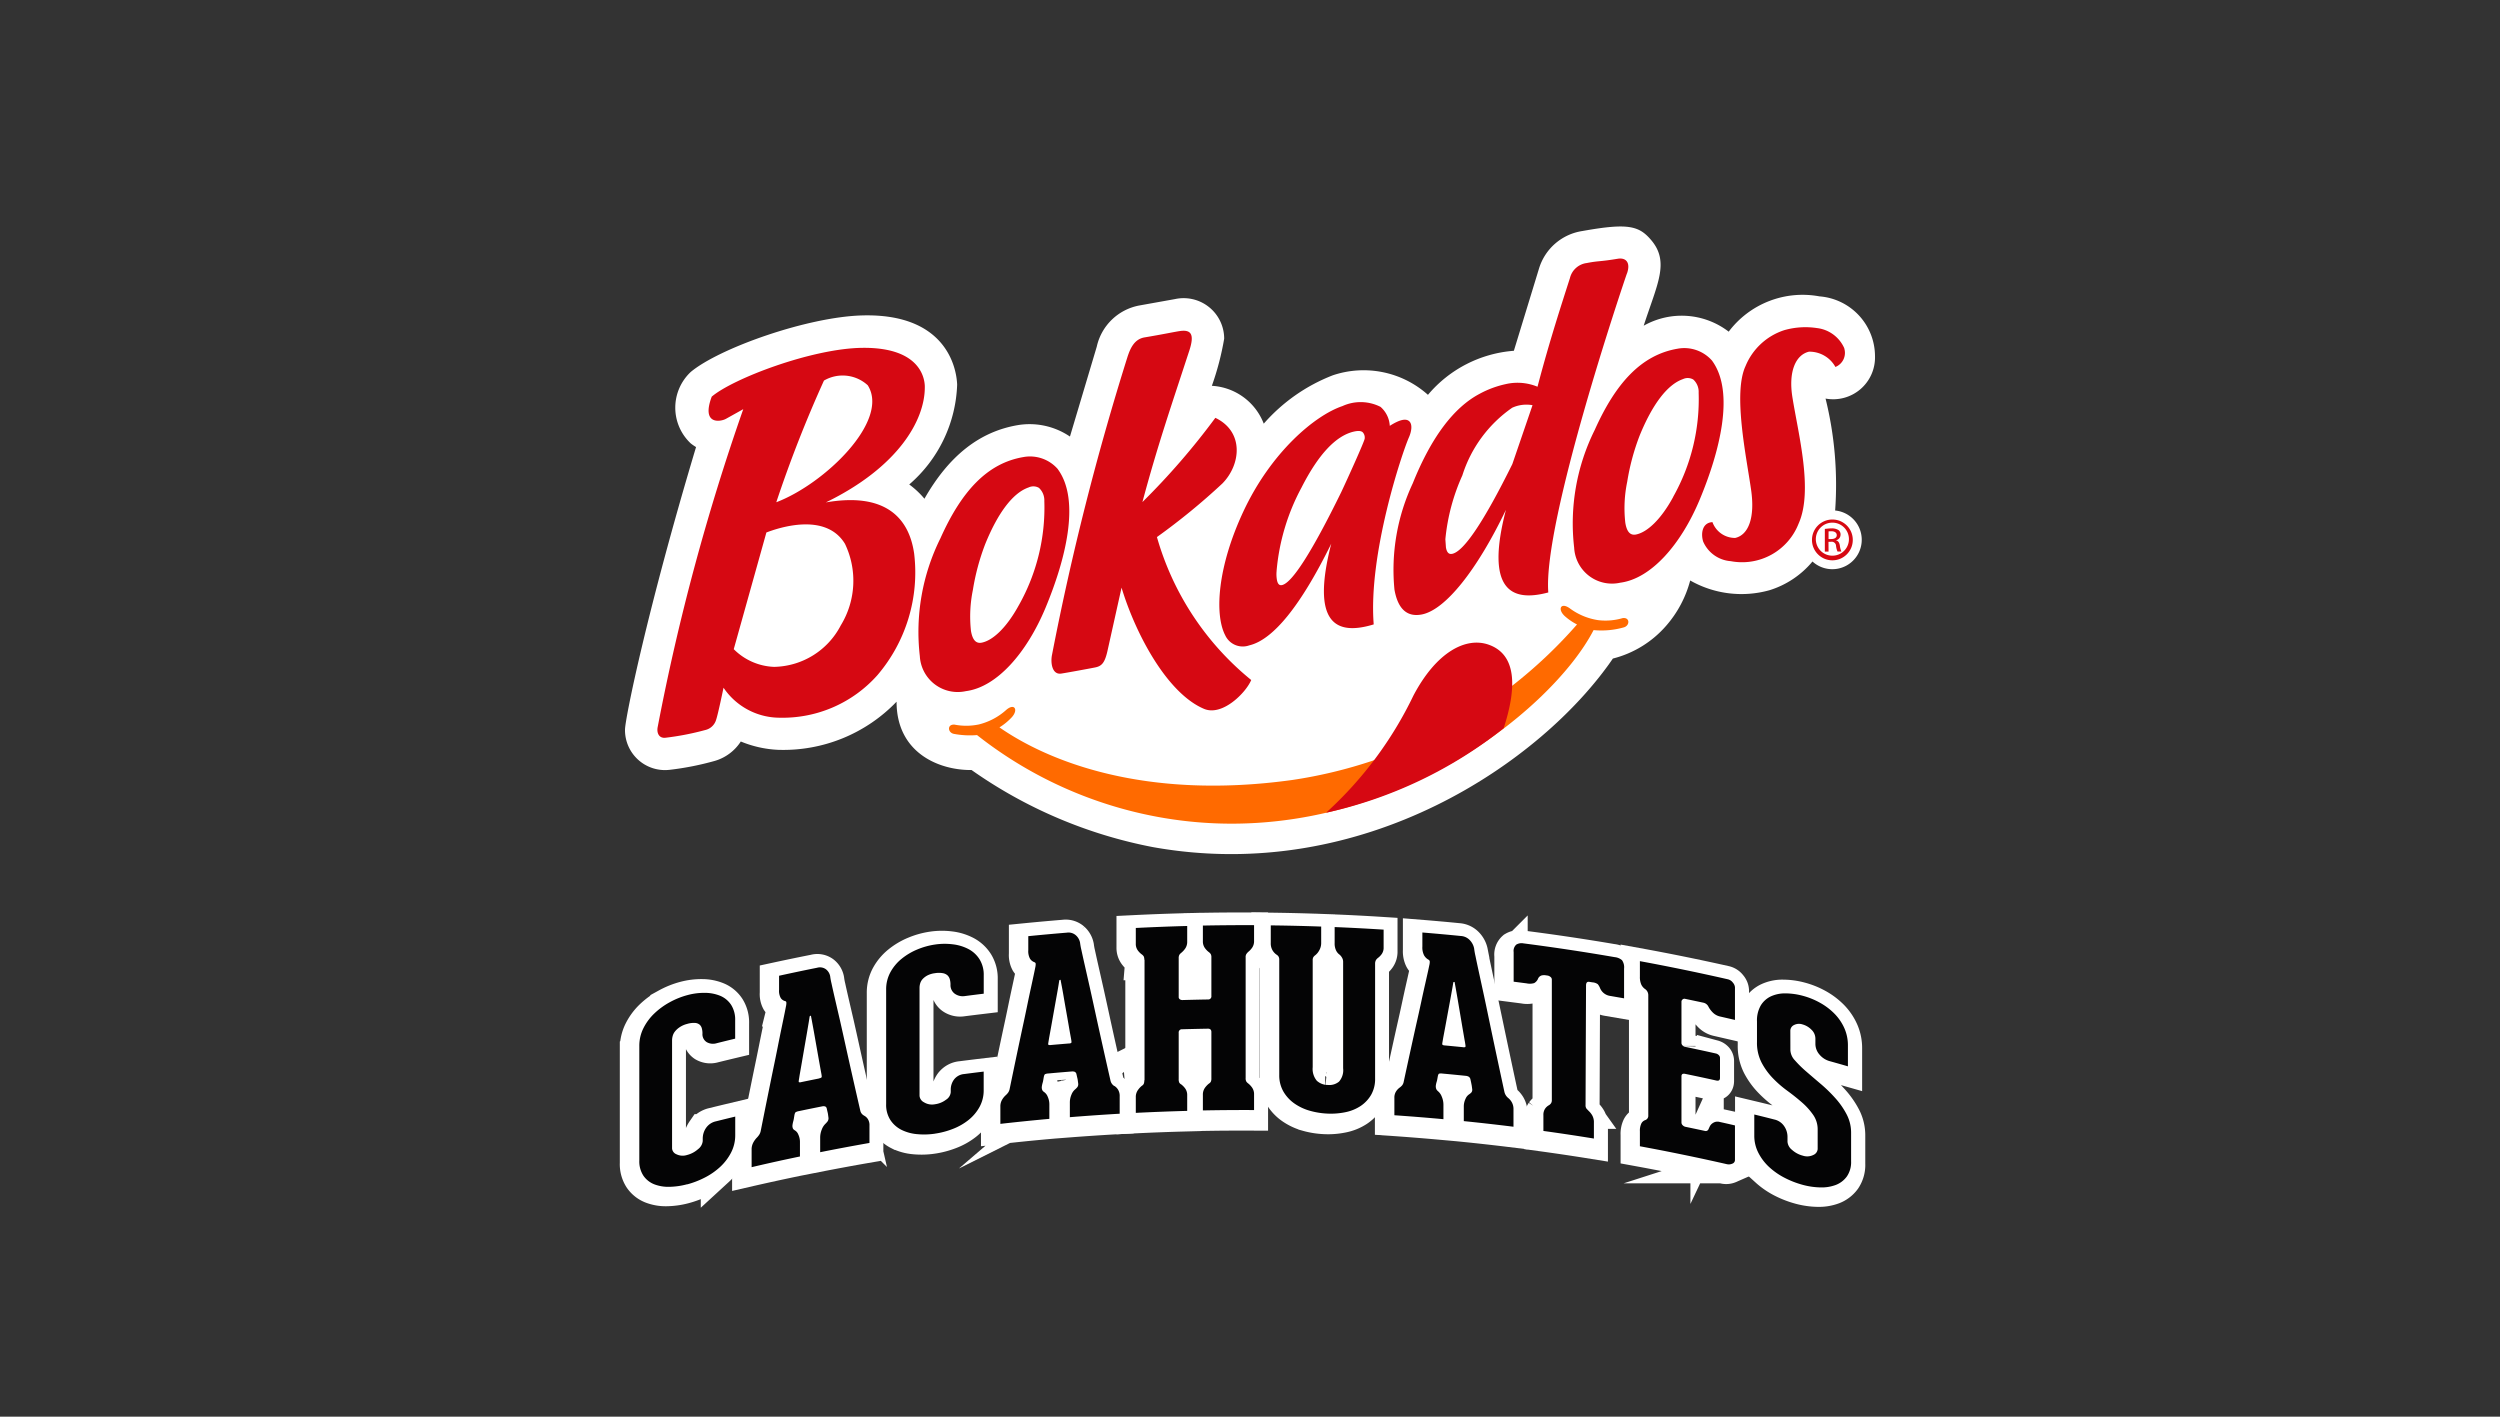 <?xml version="1.0" encoding="UTF-8"?>
<svg xmlns="http://www.w3.org/2000/svg" width="150" height="85">
  <rect width="100%" height="100%" fill="#333333" stroke="none"/>
  <style>.B{fill:#040405}.C{fill:none}.D{stroke:#fff}.E{stroke-miterlimit:10}.F{stroke-width:2}</style>
  <defs>
    <clipPath id="A">
      <path d="M0 0h150v85H0z"></path>
    </clipPath>
    <path id="B" d="M74.579 64.913a.38.38 0 0 0 .046.222.51.51 0 0 0 .1.1 1.19 1.19 0 0 1 .239.252c.084.122.126.268.12.416v.934q-1.535-.007-3.071.023v-.934a.69.69 0 0 1 .12-.418 1.24 1.24 0 0 1 .24-.257c.046-.025.084-.062.112-.106.031-.07.044-.147.038-.223v-2.766c0-.138-.074-.206-.224-.2q-.764.013-1.527.035c-.058-.006-.116.014-.157.056s-.061.1-.053.158v2.773c-.006.076.007.152.038.221.029.042.068.077.113.1a1.14 1.14 0 0 1 .239.245c.084.121.125.265.119.412v.934q-1.542.041-3.084.117v-.934c-.005-.149.037-.297.12-.421.067-.099.147-.188.239-.264a.35.35 0 0 0 .113-.109c.031-.07.044-.147.038-.224h.022v-7.241h-.02a.4.4 0 0 0-.038-.206.45.45 0 0 0-.113-.113 1.1 1.1 0 0 1-.239-.241.66.66 0 0 1-.12-.41v-.934q1.542-.076 3.084-.117v.934a.7.7 0 0 1-.119.418 1.23 1.23 0 0 1-.239.259.51.51 0 0 0-.113.122c-.03.065-.044.137-.038.209v2.3c-.008.064.021.126.075.161a.29.29 0 0 0 .149.04q.763-.022 1.527-.035c.058.008.116-.012.157-.053s.061-.1.053-.158v-2.3a.41.41 0 0 0-.038-.207c-.03-.045-.068-.085-.112-.117a1.15 1.15 0 0 1-.24-.248.67.67 0 0 1-.12-.413v-.934q1.535-.029 3.071-.023v.934a.68.68 0 0 1-.12.415c-.067.095-.147.18-.239.252-.036.037-.069.076-.1.118-.037.063-.053.136-.046.208z"></path>
    <path id="C" d="M107.27 63.181a.95.95 0 0 0 .27.611 6.52 6.52 0 0 0 .68.666q.409.352.876.746c.311.262.603.545.874.848.265.294.493.619.677.969.179.341.271.722.269 1.107v1.705c.015.324-.074.644-.254.914-.167.231-.397.408-.662.511-.296.111-.61.163-.926.154a4.39 4.39 0 0 1-1.058-.148c-.369-.098-.727-.234-1.067-.407s-.655-.386-.937-.641a3.03 3.03 0 0 1-.66-.857c-.167-.323-.252-.682-.249-1.046V67.05q.6.143 1.2.291c.241.051.453.191.593.393.129.187.199.409.2.636v.3c.018.192.116.368.271.484.185.167.408.286.65.346a.82.82 0 0 0 .635-.047.42.42 0 0 0 .255-.354v-1.16c.004-.314-.091-.622-.27-.88a4.02 4.02 0 0 0-.672-.741q-.4-.349-.878-.693c-.315-.227-.609-.482-.878-.761s-.495-.593-.674-.935c-.188-.377-.281-.794-.271-1.215v-1.245a1.8 1.8 0 0 1 .227-.961c.144-.239.356-.43.609-.549.275-.125.575-.187.878-.181a4.08 4.08 0 0 1 1.038.141 4.45 4.45 0 0 1 1.037.416 3.8 3.8 0 0 1 .867.653c.246.25.446.542.59.862.147.33.221.687.218 1.048v1.246q-.545-.155-1.092-.306c-.239-.064-.452-.2-.612-.389-.159-.177-.248-.407-.248-.645v-.315a.74.74 0 0 0-.241-.546 1.2 1.2 0 0 0-.533-.311c-.172-.056-.359-.04-.519.044-.131.065-.213.2-.212.346z"></path>
  </defs>
  <g clip-path="url(#A)">
    <path d="M112.5 21.361a3.61 3.61 0 0 0-3.334-3.579 5.55 5.55 0 0 0-5.444 2.118 4.63 4.63 0 0 0-5.1-.357c.8-2.481 1.568-3.805.461-5.123-.739-.88-1.4-1.05-4.137-.559-1.224.184-2.234 1.052-2.6 2.234l-1.514 4.952c-2.004.152-3.862 1.105-5.155 2.643a5.79 5.79 0 0 0-5.714-1.17 10.6 10.6 0 0 0-4.138 2.9 3.55 3.55 0 0 0-3.113-2.271c.328-.92.575-1.866.739-2.829-.001-.736-.334-1.432-.908-1.893s-1.324-.638-2.043-.482l-2.146.385c-1.268.239-2.271 1.212-2.549 2.472l-1.608 5.391c-.917-.622-2.038-.867-3.131-.685-2.3.392-4.134 1.844-5.6 4.416-.268-.321-.574-.608-.911-.856a8.28 8.28 0 0 0 2.874-5.987c-.038-1.064-.7-4.3-5.719-4.155-3.282.095-8.557 1.964-10.267 3.393a2.94 2.94 0 0 0 0 4.284 2.87 2.87 0 0 0 .32.221C38.83 36.6 37.5 43.138 37.5 43.785a2.4 2.4 0 0 0 2.671 2.405 17.32 17.32 0 0 0 2.737-.542c.635-.191 1.181-.601 1.54-1.158a6.65 6.65 0 0 0 2.238.5 9.42 9.42 0 0 0 7.108-2.888c0 3.048 2.511 4.117 4.5 4.1 3.259 2.298 6.971 3.875 10.888 4.626 12.665 2.266 23.361-5.136 27.591-11.315 1.239-.313 2.353-.998 3.192-1.962a6.75 6.75 0 0 0 1.447-2.722 6.22 6.22 0 0 0 4.778.578c1-.314 1.889-.911 2.559-1.717.567.518 1.404.61 2.07.227s1.008-1.152.846-1.903-.791-1.31-1.556-1.384a21.54 21.54 0 0 0-.576-6.716 2.51 2.51 0 0 0 2.967-2.553" fill="#fff"></path>
    <path d="M97.344 37.091c-.472.137-.967.177-1.455.118a3.8 3.8 0 0 1-1.69-.7c-.546-.4-.766.035-.317.453a3.39 3.39 0 0 0 .739.506 28.19 28.19 0 0 1-17.087 9.331c-8.852 1.228-14.646-1.126-17.567-3.156.274-.169.525-.375.744-.611.409-.454.151-.875-.356-.42a3.83 3.83 0 0 1-1.62.854c-.481.102-.977.106-1.46.012-.458-.036-.421.479-.042.555.458.086.925.11 1.389.072a24.76 24.76 0 0 0 10.959 4.93c12.872 2.308 23.495-6.302 26.034-11.229a4.91 4.91 0 0 0 1.822-.166c.372-.112.359-.628-.093-.55" fill="#ff6a00"></path>
    <g fill="#d60812">
      <path d="M50.442 37.532a4.6 4.6 0 0 1-4 2.48 3.6 3.6 0 0 1-2.417-1.062l1.958-7c.747-.287 3.559-1.228 4.715.679a5.13 5.13 0 0 1-.255 4.9m1.622-14.412c1.344 2.118-2.584 5.916-5.488 7.018.826-2.481 1.78-4.918 2.86-7.3.843-.492 1.909-.378 2.628.282m-2.507 7.024c4.329-2.109 5.93-4.923 5.93-6.895v-.089c-.021-.544-.351-2.326-3.752-2.286-3.024.035-7.77 1.85-9.032 2.929-.649 1.735.561 1.5.857 1.328l1.035-.578a133.7 133.7 0 0 0-5.136 19.077c-.064.318.057.689.477.637.802-.095 1.596-.25 2.375-.462.313-.07.563-.304.654-.611.119-.343.437-1.891.446-1.928.757 1.124 2.023 1.799 3.378 1.8a7.61 7.61 0 0 0 5.861-2.56 9.5 9.5 0 0 0 2.2-7.273c-.311-2.218-1.789-3.69-5.289-3.087m27.033 4.117a12.87 12.87 0 0 1 1.5-5.014c1-1.966 2.046-3.092 3.122-3.347.272-.063.446-.051.545.036.091.099.135.232.121.365v.011c-.007.156-1.049 2.455-1.41 3.22-1.742 3.556-2.935 5.429-3.544 5.571-.169.042-.271-.064-.316-.321-.028-.172-.034-.347-.016-.521m-3.099 3.824a1.16 1.16 0 0 0 1.458.638c1.442-.339 3.1-2.4 4.919-6.1-1.232 4.813.287 5.532 2.548 4.842-.336-4.21 1.7-10.285 2.115-11.229.139-.312.228-.751.025-.951s-.6-.1-1.176.267c-.024-.439-.224-.85-.556-1.139a2.63 2.63 0 0 0-2.284-.047c-1.655.559-4.284 2.765-5.95 6.336-1.533 3.284-1.732 6.106-1.1 7.386m17.244-10.242c-1.7 3.436-2.912 5.245-3.608 5.384-.13.026-.308.014-.377-.385l-.034-.489c.126-1.324.471-2.618 1.019-3.83a7.8 7.8 0 0 1 2.99-4.06c.381-.175.807-.228 1.22-.154l-1.21 3.534m6.877-11.433c.233-.656-.059-.971-.559-.886-1.116.186-1.111.112-1.85.256-.491.061-.894.419-1.012.9-.463 1.453-1.219 3.744-1.946 6.522-.598-.247-1.258-.303-1.89-.161a5.92 5.92 0 0 0-1.581.584c-1.566.825-2.913 2.633-4.013 5.37-.933 1.989-1.312 4.192-1.1 6.378.205 1.165.758 1.667 1.649 1.491 1.409-.281 3.3-2.652 5.035-6.267v.008c-1.233 4.765.289 5.545 2.547 4.94-.334-4.222 4.487-18.486 4.717-19.14m-36.482 19.9c-.744 1.366-1.572 2.126-2.238 2.254-.339.062-.547-.168-.637-.71a7.93 7.93 0 0 1 .115-2.455 13.7 13.7 0 0 1 .74-2.751c.775-1.908 1.675-3.081 2.608-3.4.198-.093.428-.082.617.028a1.02 1.02 0 0 1 .322.792 11.93 11.93 0 0 1-1.526 6.243m2.336-8.16a2.21 2.21 0 0 0-2.071-.723c-2.167.369-3.709 2.049-4.973 4.872a12.62 12.62 0 0 0-1.236 7.071c.036.668.364 1.286.896 1.69a2.28 2.28 0 0 0 1.869.41c1.853-.241 3.65-2.291 4.782-5.013 1.173-2.823 2.116-6.41.734-8.3m36.921 1.662c-.741 1.367-1.573 2.126-2.238 2.255-.343.064-.549-.167-.636-.711a7.8 7.8 0 0 1 .115-2.455 13.7 13.7 0 0 1 .742-2.762c.775-1.9 1.674-3.078 2.609-3.4a.66.66 0 0 1 .615.029 1 1 0 0 1 .32.789 11.93 11.93 0 0 1-1.525 6.243m2.335-8.16a2.22 2.22 0 0 0-2.072-.723c-2.168.371-3.706 2.046-4.973 4.874a12.59 12.59 0 0 0-1.234 7.066c.035.668.362 1.287.895 1.692a2.27 2.27 0 0 0 1.87.408c1.853-.242 3.648-2.292 4.777-5.009 1.177-2.83 2.117-6.412.736-8.306m7.934-.743c-.293-.671-.92-1.136-1.647-1.22a4.62 4.62 0 0 0-1.956.125c-1.055.342-1.906 1.131-2.327 2.157-.762 1.635.05 5.432.333 7.417.245 1.685-.158 2.713-.952 2.893a1.44 1.44 0 0 1-1.366-.948c-.633.034-.7.717-.556 1.168.291.67.93 1.122 1.658 1.175a3.64 3.64 0 0 0 4.068-2.256c.879-1.964-.008-5.316-.368-7.551-.26-1.584.2-2.577.99-2.763a1.78 1.78 0 0 1 1.586.917.91.91 0 0 0 .532-1.109M69.415 32.224c1.378-.986 2.691-2.061 3.93-3.217 1.112-1.134 1.311-3.106-.424-3.937a43.09 43.09 0 0 1-4.376 5.054c.938-3.5 1.76-5.855 2.818-9.1.306-.943.127-1.263-.576-1.16-.338.051-1.038.2-2.108.379-.611.1-.856.643-1.027 1.162a162.75 162.75 0 0 0-4.53 17.879c-.1.473 0 1.213.55 1.131.386-.059 1.631-.289 2.007-.363.424-.078.617-.262.792-1.1l.822-3.694c.851 2.813 2.751 6.353 4.955 7.276 1.095.455 2.509-.971 2.825-1.733a17.08 17.08 0 0 1-5.658-8.58m19.913 6.463c-1.363-.486-3.135.419-4.52 3.045a22.84 22.84 0 0 1-5.246 7.036 26.13 26.13 0 0 0 10.659-5.073c.8-2.467.776-4.412-.893-5.008m20.385-6.342h.156c.182 0 .336-.065.336-.232 0-.122-.088-.236-.336-.236a1.46 1.46 0 0 0-.156.009zm0 .753h-.223v-1.361c.119-.009.227-.03.389-.03a.73.73 0 0 1 .428.1.32.32 0 0 1 .126.282.34.34 0 0 1-.272.329v.007c.123.025.207.133.233.332a1.25 1.25 0 0 0 .089.338h-.232a1.16 1.16 0 0 1-.09-.35.25.25 0 0 0-.098-.184c-.058-.044-.131-.063-.202-.051h-.152zm.226-1.736a.991.991 0 1 0 .004 1.982.991.991 0 1 0 .004-1.982zm.008-.188c.675.002 1.221.551 1.22 1.226s-.549 1.222-1.224 1.222-1.223-.547-1.224-1.222.545-1.224 1.22-1.226z"></path>
    </g>
    <path d="M41.06 71.225a4.4 4.4 0 0 1-1.058.149c-.313.009-.626-.045-.918-.158-.262-.104-.487-.283-.648-.515-.175-.272-.262-.592-.247-.916v-6.878a2.33 2.33 0 0 1 .247-1.056 3.19 3.19 0 0 1 .655-.881c.278-.263.589-.488.926-.669a4.69 4.69 0 0 1 1.058-.423 3.89 3.89 0 0 1 1.061-.132 2.41 2.41 0 0 1 .922.185c.263.113.488.301.645.541a1.64 1.64 0 0 1 .243.928v1.1q-.552.132-1.1.267c-.206.065-.429.04-.615-.069-.17-.114-.265-.311-.249-.515v-.015c0-.097-.012-.194-.036-.288a.46.46 0 0 0-.132-.226.48.48 0 0 0-.278-.106 1.37 1.37 0 0 0-.475.057c-.161.038-.314.103-.452.193-.105.069-.199.154-.278.252a.76.76 0 0 0-.138.275c-.022.081-.034.164-.036.247v6.5c.013.158.115.295.263.352.2.099.43.115.642.045a1.55 1.55 0 0 0 .658-.349c.158-.115.259-.292.278-.486v-.148c.001-.227.071-.449.2-.636a.96.96 0 0 1 .593-.392q.579-.143 1.159-.281v1.112c.003.363-.083.722-.25 1.045s-.387.611-.653.855a4.06 4.06 0 0 1-.923.627c-.338.173-.694.309-1.061.406" class="B"></path>
    <path d="M41.06 71.225a4.4 4.4 0 0 1-1.058.149c-.313.009-.626-.045-.918-.158-.262-.104-.487-.283-.648-.515-.175-.272-.262-.592-.247-.916v-6.878a2.33 2.33 0 0 1 .247-1.056 3.19 3.19 0 0 1 .655-.881c.278-.263.589-.488.926-.669a4.69 4.69 0 0 1 1.058-.423 3.89 3.89 0 0 1 1.061-.132 2.41 2.41 0 0 1 .922.185c.263.113.488.301.645.541a1.64 1.64 0 0 1 .243.928v1.1q-.552.132-1.1.267c-.206.065-.429.04-.615-.069-.17-.114-.265-.311-.249-.515v-.015c0-.097-.012-.194-.036-.288a.46.46 0 0 0-.132-.226.48.48 0 0 0-.278-.106 1.37 1.37 0 0 0-.475.057c-.161.038-.314.103-.452.193-.105.069-.199.154-.278.252a.76.76 0 0 0-.138.275c-.022.081-.034.164-.036.247v6.5c.013.158.115.295.263.352.2.099.43.115.642.045a1.55 1.55 0 0 0 .658-.349c.158-.115.259-.292.278-.486v-.148c.001-.227.071-.449.2-.636a.96.96 0 0 1 .593-.392q.579-.143 1.159-.281v1.112c.003.363-.083.722-.25 1.045s-.387.611-.653.855a4.06 4.06 0 0 1-.923.627c-.339.174-.696.311-1.064.409z" class="C D E F"></path>
    <path d="M51.679 67.144c.09.046.167.115.222.2.074.12.109.259.1.4v1.038q-1.481.257-2.958.547v-.861c-.002-.175.032-.349.1-.51.047-.129.123-.245.222-.34a1.25 1.25 0 0 0 .125-.143c.038-.06.056-.13.052-.2l-.029-.217c-.009-.068-.022-.117-.037-.178l-.037-.163c-.007-.06-.045-.111-.1-.136a.4.4 0 0 0-.192 0q-.694.136-1.387.279c-.064.01-.126.031-.184.061-.035.022-.062.084-.082.187q-.015.078-.029.176c-.01.068-.024.135-.044.2a1.6 1.6 0 0 0-.045.232.42.42 0 0 0 .029.187c.024.042.058.076.1.1a.51.51 0 0 1 .221.258c.07.149.104.312.1.476v.831q-1.453.3-2.9.632v-1.039c-.004-.154.034-.306.11-.44.058-.104.13-.2.213-.285.053-.051.101-.108.144-.168s.072-.137.088-.212q.412-2.065.75-3.711.147-.7.28-1.366.133-.666.243-1.195.11-.527.176-.853.066-.326.066-.34a.98.98 0 0 0 .029-.221c0-.064-.025-.1-.074-.111a.44.44 0 0 1-.265-.188.88.88 0 0 1-.1-.489v-.845q1.141-.247 2.285-.473a.61.61 0 0 1 .539.1c.128.104.215.25.244.412.019.147.046.293.081.437q.082.377.215.953.133.576.3 1.294.162.718.325 1.459.384 1.739.888 3.932a.44.44 0 0 0 .222.288m-2.701-2.238a.3.3 0 0 0 .133-.048q.029-.028.015-.114 0-.029-.052-.3l-.118-.66-.148-.838-.148-.838-.118-.644-.052-.271c0-.039-.012-.054-.036-.045s-.042.026-.052.048a10.03 10.03 0 0 1-.044.3l-.118.7-.155.891-.155.9-.125.716-.051.322c-.01.061-.005.1.015.108a.24.24 0 0 0 .132-.005q.538-.11 1.078-.217" class="B"></path>
    <path d="M51.679 67.144c.09.046.167.115.222.2.074.12.109.259.1.4v1.038q-1.481.257-2.958.547v-.861c-.002-.175.032-.349.1-.51.047-.129.123-.245.222-.34a1.25 1.25 0 0 0 .125-.143c.038-.06.056-.13.052-.2l-.029-.217c-.009-.068-.022-.117-.037-.178l-.037-.163c-.007-.06-.045-.111-.1-.136a.4.4 0 0 0-.192 0q-.694.136-1.387.279c-.064.01-.126.031-.184.061-.035.022-.062.084-.082.187q-.015.078-.029.176c-.01.068-.024.135-.044.2a1.6 1.6 0 0 0-.045.232.42.42 0 0 0 .029.187c.024.042.058.076.1.1a.51.51 0 0 1 .221.258c.07.149.104.312.1.476v.831q-1.453.3-2.9.632v-1.039c-.004-.154.034-.306.11-.44.058-.104.13-.2.213-.285.053-.051.101-.108.144-.168s.072-.137.088-.212q.412-2.065.75-3.711.147-.7.28-1.366.133-.666.243-1.195.11-.527.176-.853.066-.326.066-.34a.98.98 0 0 0 .029-.221c0-.064-.025-.1-.074-.111a.44.44 0 0 1-.265-.188.88.88 0 0 1-.1-.489v-.845q1.141-.247 2.285-.473a.61.61 0 0 1 .539.1c.128.104.215.25.244.412.019.147.046.293.081.437q.082.377.215.953.133.576.3 1.294.162.718.325 1.459.384 1.739.888 3.932a.44.44 0 0 0 .216.293zm-2.695-2.243a.3.3 0 0 0 .133-.048q.029-.028.015-.114 0-.029-.052-.3l-.118-.66-.148-.838-.148-.838-.118-.644-.052-.271c0-.039-.012-.054-.036-.045s-.042.026-.052.048a10.03 10.03 0 0 1-.044.3l-.118.7-.155.891-.155.9-.125.716-.051.322c-.01.061-.005.1.015.108a.24.24 0 0 0 .132-.005q.542-.115 1.077-.222z" class="C D E F"></path>
    <path d="M55.931 68.232c-.357.052-.718.061-1.077.025-.325-.028-.643-.118-.935-.263a1.72 1.72 0 0 1-.66-.592c-.176-.283-.264-.611-.252-.944v-6.881c-.004-.358.082-.712.252-1.028a2.7 2.7 0 0 1 .668-.8 3.78 3.78 0 0 1 .942-.561c.345-.145.707-.246 1.077-.3.358-.052.721-.055 1.079-.008.328.039.646.139.938.293.268.145.494.357.655.616.171.289.257.621.246.957v1.1q-.559.067-1.117.138a.83.83 0 0 1-.625-.141c-.17-.128-.265-.332-.253-.544v-.015c0-.098-.013-.196-.038-.291s-.068-.174-.133-.241c-.079-.073-.177-.121-.283-.139a1.4 1.4 0 0 0-.483 0c-.161.018-.317.066-.461.141a1.07 1.07 0 0 0-.283.219c-.066.074-.115.163-.141.259a.95.95 0 0 0-.038.242v6.5a.48.48 0 0 0 .267.383c.195.12.429.163.654.12a1.4 1.4 0 0 0 .669-.271c.161-.098.266-.266.283-.454v-.148c-.002-.221.068-.436.2-.613a.84.84 0 0 1 .6-.323q.588-.076 1.176-.146v1.112c.005.351-.08.697-.248 1.006-.167.301-.392.566-.662.78-.284.223-.6.401-.938.529a4.86 4.86 0 0 1-1.078.282" class="B"></path>
    <path d="M55.931 68.232c-.357.052-.718.061-1.077.025-.325-.028-.643-.118-.935-.263a1.72 1.72 0 0 1-.66-.592c-.176-.283-.264-.611-.252-.944v-6.881c-.004-.358.082-.712.252-1.028a2.7 2.7 0 0 1 .668-.8 3.78 3.78 0 0 1 .942-.561c.345-.145.707-.246 1.077-.3.358-.052.721-.055 1.079-.008.328.039.646.139.938.293.268.145.494.357.655.616.171.289.257.621.246.957v1.1q-.559.067-1.117.138a.83.83 0 0 1-.625-.141c-.17-.128-.265-.332-.253-.544v-.015c0-.098-.013-.196-.038-.291s-.068-.174-.133-.241c-.079-.073-.177-.121-.283-.139a1.4 1.4 0 0 0-.483 0c-.161.018-.317.066-.461.141a1.07 1.07 0 0 0-.283.219c-.066.074-.115.163-.141.259a.95.95 0 0 0-.038.242v6.5a.48.48 0 0 0 .267.383c.195.12.429.163.654.12a1.4 1.4 0 0 0 .669-.271c.161-.098.266-.266.283-.454v-.148c-.002-.221.068-.436.2-.613a.84.84 0 0 1 .6-.323q.588-.076 1.176-.146v1.112c.005.351-.08.697-.248 1.006-.167.301-.392.566-.662.78-.284.223-.6.401-.938.529a4.86 4.86 0 0 1-1.079.283z" class="C D E F"></path>
    <path d="M66.696 65.383c.091.056.168.133.224.224.073.123.108.266.1.409v1.038q-1.5.085-2.99.2v-.857c-.003-.172.031-.343.1-.5.046-.122.123-.23.224-.314a1.08 1.08 0 0 0 .127-.129c.04-.059.058-.129.052-.2l-.029-.22c-.009-.069-.023-.119-.038-.183l-.038-.168a.2.2 0 0 0-.1-.148.42.42 0 0 0-.194-.022q-.7.056-1.4.118c-.064.002-.128.016-.187.04-.035.017-.063.077-.082.178l-.03.173a1.2 1.2 0 0 1-.045.19c-.021.074-.036.15-.045.227-.004.065.006.13.03.19.024.043.059.08.1.108a.6.6 0 0 1 .224.284c.069.153.104.32.1.488v.845q-1.472.132-2.94.3v-1.035c-.004-.15.034-.299.112-.428.058-.097.131-.185.216-.26.05-.045.095-.095.135-.149.042-.06.072-.128.089-.2q.418-2.017.761-3.624.149-.682.283-1.334.134-.652.246-1.166.112-.515.179-.833l.068-.333c.018-.071.028-.144.029-.218.007-.053-.024-.103-.075-.119-.112-.04-.207-.118-.269-.219-.079-.154-.114-.327-.1-.5v-.845q1.157-.114 2.315-.209c.197-.028.397.032.546.165a.79.79 0 0 1 .246.441 4.27 4.27 0 0 0 .082.446q.083.386.217.977.134.591.3 1.328.164.737.329 1.5.389 1.784.9 4.035c.032.129.112.241.224.313m-2.721-2.554c.047.001.094-.011.135-.033.02-.016.025-.054.015-.112q0-.029-.052-.307-.052-.278-.119-.673-.068-.395-.15-.856-.082-.461-.146-.855-.067-.4-.12-.658l-.052-.278c0-.039-.013-.056-.038-.048s-.042.02-.052.041c0 .01-.015.108-.045.293l-.12.685-.157.873-.156.881-.127.7-.052.316c-.01.06-.005.1.015.11a.26.26 0 0 0 .135.01q.545-.048 1.091-.092" class="B"></path>
    <path d="M66.696 65.383c.091.056.168.133.224.224.073.123.108.266.1.409v1.038q-1.5.085-2.99.2v-.857c-.003-.172.031-.343.1-.5.046-.122.123-.23.224-.314a1.08 1.08 0 0 0 .127-.129c.04-.059.058-.129.052-.2l-.029-.22c-.009-.069-.023-.119-.038-.183l-.038-.168a.2.2 0 0 0-.1-.148.42.42 0 0 0-.194-.022q-.7.056-1.4.118c-.064.002-.128.016-.187.04-.035.017-.063.077-.082.178l-.03.173a1.2 1.2 0 0 1-.045.19c-.021.074-.036.15-.045.227-.004.065.006.13.03.19.024.043.059.08.1.108a.6.6 0 0 1 .224.284c.069.153.104.32.1.488v.845q-1.472.132-2.94.3v-1.035c-.004-.15.034-.299.112-.428.058-.097.131-.185.216-.26.05-.045.095-.095.135-.149.042-.06.072-.128.089-.2q.418-2.017.761-3.624.149-.682.283-1.334.134-.652.246-1.166.112-.515.179-.833l.068-.333c.018-.071.028-.144.029-.218.007-.053-.024-.103-.075-.119-.112-.04-.207-.118-.269-.219-.079-.154-.114-.327-.1-.5v-.845q1.157-.114 2.315-.209c.197-.028.397.032.546.165a.79.79 0 0 1 .246.441 4.27 4.27 0 0 0 .082.446q.083.386.217.977.134.591.3 1.328.164.737.329 1.5.389 1.784.9 4.035c.034.128.115.239.228.309zm-2.721-2.554c.047.001.094-.011.135-.033.02-.016.025-.054.015-.112q0-.029-.052-.307-.052-.278-.119-.673-.068-.395-.15-.856-.082-.461-.15-.851-.067-.4-.12-.658l-.052-.278c0-.039-.013-.056-.038-.048s-.042.02-.052.041c0 .01-.015.108-.045.293l-.12.685-.157.873-.156.881-.127.7-.052.316c-.01.06-.005.1.015.11a.26.26 0 0 0 .135.01q.545-.049 1.09-.092z" class="C D E F"></path>
    <use href="#B" class="B"></use>
    <use href="#B" class="C D E F"></use>
    <path d="M82.851 56.01v1.068a.65.65 0 0 1-.12.407 1.09 1.09 0 0 1-.239.238.62.62 0 0 0-.1.113.45.45 0 0 0-.052.19v6.923a1.9 1.9 0 0 1-.239.972c-.156.268-.371.497-.629.67-.274.18-.579.306-.9.371-.349.074-.706.104-1.063.089-.365-.013-.727-.07-1.078-.169a3.06 3.06 0 0 1-.936-.44 2.26 2.26 0 0 1-.659-.717c-.169-.302-.254-.644-.247-.99v-6.909c.014-.129-.051-.253-.165-.314a.8.8 0 0 1-.344-.7v-1.054q1.512.017 3.025.07v.978c.002.16-.039.317-.12.455-.059.112-.141.21-.24.289a.48.48 0 0 0-.112.115c-.03.059-.043.125-.038.191v6.407c-.03.294.059.588.247.816.182.165.42.256.666.253a.91.91 0 0 0 .666-.2c.191-.22.281-.51.247-.8v-6.391a.48.48 0 0 0-.068-.248c-.037-.066-.085-.126-.142-.176a.67.67 0 0 1-.21-.246c-.066-.14-.097-.294-.09-.448v-.964q1.468.06 2.933.152" class="B"></path>
    <path d="M82.851 56.01v1.068a.65.65 0 0 1-.12.407 1.09 1.09 0 0 1-.239.238.62.62 0 0 0-.1.113.45.45 0 0 0-.052.19v6.923a1.9 1.9 0 0 1-.239.972c-.156.268-.371.497-.629.67-.274.18-.579.306-.9.371-.349.074-.706.104-1.063.089-.365-.013-.727-.07-1.078-.169a3.06 3.06 0 0 1-.936-.44 2.26 2.26 0 0 1-.659-.717c-.169-.302-.254-.644-.247-.99v-6.909c.014-.129-.051-.253-.165-.314a.8.8 0 0 1-.344-.7v-1.054q1.512.017 3.025.07v.978c.002.16-.039.317-.12.455-.059.112-.141.21-.24.289a.48.48 0 0 0-.112.115c-.03.059-.043.125-.038.191v6.407c-.03.294.059.588.247.816.182.165.42.256.666.253a.91.91 0 0 0 .666-.2c.191-.22.281-.51.247-.8v-6.391a.48.48 0 0 0-.068-.248c-.037-.066-.085-.126-.142-.176a.67.67 0 0 1-.21-.246c-.066-.14-.097-.294-.09-.448v-.964q1.479.058 2.94.151z" class="C D E F"></path>
    <path d="M90.327 66.099a.91.91 0 0 1 .223.264.83.83 0 0 1 .1.428v1.038q-1.49-.182-2.982-.331v-.86c-.004-.165.03-.329.1-.479a.58.58 0 0 1 .224-.274c.045-.031.087-.067.126-.106.04-.053.059-.12.052-.187l-.029-.226c-.009-.071-.023-.124-.038-.189l-.038-.174a.25.25 0 0 0-.1-.167c-.059-.033-.125-.052-.193-.057q-.7-.07-1.4-.133a.51.51 0 0 0-.187.006c-.035.011-.062.066-.082.163l-.03.168c-.01.062-.025.123-.045.182-.021.071-.036.144-.045.218a.47.47 0 0 0 .031.2.41.41 0 0 0 .1.128.77.77 0 0 1 .223.324 1.24 1.24 0 0 1 .1.506v.845q-1.471-.132-2.943-.233v-1.047a.68.68 0 0 1 .112-.407.86.86 0 0 1 .217-.222c.05-.036.095-.077.135-.124a.46.46 0 0 0 .09-.186q.418-1.942.763-3.487.15-.655.284-1.282.134-.627.246-1.122.112-.494.179-.8l.068-.32c.019-.069.028-.14.029-.212.005-.055-.024-.107-.074-.132-.113-.062-.207-.154-.269-.267-.077-.162-.112-.341-.1-.52v-.845q1.158.093 2.315.207a.8.8 0 0 1 .545.262c.126.136.211.304.246.485a4.42 4.42 0 0 0 .082.461l.216 1.016.3 1.381.328 1.556q.386 1.852.894 4.2a.65.65 0 0 0 .224.353M87.61 63.06c.045.009.092.006.135-.009.02-.013.025-.05.015-.109q0-.029-.052-.316l-.119-.695-.149-.882-.149-.882-.119-.679-.052-.287c0-.04-.013-.058-.037-.056s-.042.014-.052.033c0 .01-.015.1-.045.284l-.119.664-.157.845-.157.853-.127.678-.052.307c-.01.058-.005.1.015.112a.28.28 0 0 0 .135.034q.545.049 1.089.1" class="B"></path>
    <path d="M90.327 66.099a.91.91 0 0 1 .223.264.83.83 0 0 1 .1.428v1.038q-1.49-.182-2.982-.331v-.86c-.004-.165.03-.329.1-.479a.58.58 0 0 1 .224-.274c.045-.031.087-.067.126-.106.04-.053.059-.12.052-.187l-.029-.226c-.009-.071-.023-.124-.038-.189l-.038-.174a.25.25 0 0 0-.1-.167c-.059-.033-.125-.052-.193-.057q-.7-.07-1.4-.133a.51.51 0 0 0-.187.006c-.035.011-.062.066-.082.163l-.03.168c-.01.062-.025.123-.045.182-.021.071-.036.144-.045.218a.47.47 0 0 0 .031.2.41.41 0 0 0 .1.128.77.77 0 0 1 .223.324 1.24 1.24 0 0 1 .1.506v.845q-1.471-.132-2.943-.233v-1.047a.68.68 0 0 1 .112-.407.86.86 0 0 1 .217-.222c.05-.036.095-.077.135-.124a.46.46 0 0 0 .09-.186q.418-1.942.763-3.487.15-.655.284-1.282.134-.627.246-1.122.112-.494.179-.8l.068-.32c.019-.069.028-.14.029-.212.005-.055-.024-.107-.074-.132-.113-.062-.207-.154-.269-.267-.077-.162-.112-.341-.1-.52v-.845q1.158.093 2.315.207a.8.8 0 0 1 .545.262c.126.136.211.304.246.485a4.42 4.42 0 0 0 .082.461l.216 1.016.3 1.381.328 1.556q.386 1.852.894 4.2a.65.65 0 0 0 .227.351zm-2.714-3.041c.045.009.092.006.135-.009.02-.013.025-.05.015-.109q0-.029-.052-.316l-.119-.695-.149-.882-.149-.882-.119-.679-.052-.287c0-.04-.013-.058-.037-.056s-.042.014-.052.033c0 .01-.015.1-.045.284l-.119.664-.157.845-.157.853-.127.678-.052.307c-.01.058-.005.1.015.112a.28.28 0 0 0 .135.034q.541.046 1.086.1z" class="C D E F"></path>
    <path d="M97.162 57.814c.103.15.148.332.126.512v1.779l-.86-.147a.77.77 0 0 1-.578-.451.85.85 0 0 0-.141-.246.62.62 0 0 0-.319-.111l-.193-.031q-.193-.03-.193.222-.015 3.586-.029 7.173c-.007.077.014.154.059.217a1.86 1.86 0 0 0 .134.14 1.13 1.13 0 0 1 .208.263c.073.135.107.287.1.44v.949q-1.513-.243-3.03-.45v-.948c-.007-.142.032-.282.111-.4a.67.67 0 0 1 .231-.2c.047-.03.088-.07.119-.117.033-.056.049-.121.045-.186v-7.23a.2.2 0 0 0-.089-.168c-.047-.038-.103-.064-.163-.075l-.149-.021c-.072-.007-.145-.002-.216.015-.1.033-.18.11-.216.209a.54.54 0 0 1-.23.251c-.148.042-.304.047-.454.015l-.774-.1v-1.777a.5.5 0 0 1 .163-.447.61.61 0 0 1 .417-.074q2.747.349 5.482.814a.81.81 0 0 1 .437.179" class="B"></path>
    <path d="M97.162 57.814c.103.15.148.332.126.512v1.779l-.86-.147a.77.77 0 0 1-.578-.451.85.85 0 0 0-.141-.246.62.62 0 0 0-.319-.111l-.193-.031q-.193-.03-.193.222-.015 3.586-.029 7.173c-.007.077.014.154.059.217a1.86 1.86 0 0 0 .134.14 1.13 1.13 0 0 1 .208.263c.073.135.107.287.1.44v.949q-1.513-.243-3.03-.45v-.948c-.007-.142.032-.282.111-.4a.67.67 0 0 1 .231-.2c.047-.03.088-.07.119-.117.033-.056.049-.121.045-.186v-7.23a.2.2 0 0 0-.089-.168c-.047-.038-.103-.064-.163-.075l-.149-.021c-.072-.007-.145-.002-.216.015-.1.033-.18.11-.216.209a.54.54 0 0 1-.23.251c-.148.042-.304.047-.454.015l-.774-.1v-1.777a.5.5 0 0 1 .163-.447.61.61 0 0 1 .417-.074q2.747.349 5.482.814a.81.81 0 0 1 .439.18z" class="C D E F"></path>
    <path d="M100.797 60.165a.16.16 0 0 0-.066.127v2.462a.23.23 0 0 0 .066.169.3.3 0 0 0 .155.083q.93.19 1.857.392a.36.36 0 0 1 .154.086c.054.047.084.116.081.188v1.186c0 .139-.074.192-.221.16q-.934-.2-1.871-.4c-.148-.03-.221.02-.221.148v2.773c.001.062.028.121.074.163s.1.078.162.092q.59.12 1.179.246c.084.021.171-.021.206-.1l.073-.162a.5.5 0 0 1 .126-.166c.058-.051.126-.089.2-.113.091-.027.187-.029.279-.005l.912.2v2.076c.003.104-.063.198-.162.23a.52.52 0 0 1-.323.031q-.478-.107-.957-.21-1.686-.364-3.378-.685-.444-.084-.887-.165v-.89a1 1 0 0 1 .089-.48c.05-.095.135-.166.237-.2.115-.042.187-.156.177-.278v-7.202a.44.44 0 0 0-.192-.376c-.099-.068-.178-.162-.229-.272a1.09 1.09 0 0 1-.082-.467v-.934q2.648.482 5.281 1.073c.121.029.227.1.3.2a.49.49 0 0 1 .125.281v1.957l-.868-.2c-.179-.034-.343-.121-.471-.251a1.42 1.42 0 0 1-.25-.336.44.44 0 0 0-.309-.244q-.552-.117-1.106-.23c-.05-.01-.102.004-.14.038" class="B"></path>
    <path d="M100.797 60.165a.16.16 0 0 0-.066.127v2.462a.23.23 0 0 0 .066.169.3.3 0 0 0 .155.083q.93.19 1.857.392a.36.36 0 0 1 .154.086c.054.047.084.116.081.188v1.186c0 .139-.074.192-.221.16q-.934-.2-1.871-.4c-.148-.03-.221.02-.221.148v2.773c.001.062.028.121.074.163s.1.078.162.092q.59.12 1.179.246c.084.021.171-.021.206-.1l.073-.162a.5.5 0 0 1 .126-.166c.058-.051.126-.089.2-.113.091-.027.187-.029.279-.005l.912.2v2.076c.003.104-.063.198-.162.23a.52.52 0 0 1-.323.031q-.478-.107-.957-.21-1.686-.364-3.378-.685-.444-.084-.887-.165v-.89a1 1 0 0 1 .089-.48c.05-.095.135-.166.237-.2.115-.042.187-.156.177-.278v-7.202a.44.44 0 0 0-.192-.376c-.099-.068-.178-.162-.229-.272a1.09 1.09 0 0 1-.082-.467v-.934q2.648.482 5.281 1.073c.121.029.227.1.3.2a.49.49 0 0 1 .125.281v1.957l-.868-.2c-.179-.034-.343-.121-.471-.251a1.42 1.42 0 0 1-.25-.336.44.44 0 0 0-.309-.244q-.552-.117-1.106-.23c-.051-.008-.103.007-.14.043z" class="C D E F"></path>
    <use href="#C" class="B"></use>
    <use href="#C" class="C D E F"></use>
    <g class="B">
      <path d="M41.228 71.056a4.4 4.4 0 0 1-1.058.153 2.35 2.35 0 0 1-.917-.152 1.42 1.42 0 0 1-.647-.513c-.175-.272-.262-.591-.247-.914v-6.881a2.34 2.34 0 0 1 .247-1.058 3.21 3.21 0 0 1 .655-.884 4.37 4.37 0 0 1 .924-.673 4.75 4.75 0 0 1 1.058-.427 3.86 3.86 0 0 1 1.059-.136 2.43 2.43 0 0 1 .922.182 1.46 1.46 0 0 1 .644.539c.171.278.255.601.242.927v1.1q-.55.133-1.1.271a.76.76 0 0 1-.614-.066.56.56 0 0 1-.248-.514v-.015a1.12 1.12 0 0 0-.037-.287c-.021-.087-.066-.165-.131-.226a.48.48 0 0 0-.278-.106 1.38 1.38 0 0 0-.474.059c-.161.04-.314.108-.452.2a1.24 1.24 0 0 0-.278.253c-.064.081-.111.175-.138.275a1.04 1.04 0 0 0-.036.247v6.495a.41.41 0 0 0 .263.351.85.85 0 0 0 .642.042c.244-.062.469-.183.657-.351a.69.69 0 0 0 .278-.487v-.149c.001-.228.07-.45.2-.637.14-.202.352-.343.592-.394q.579-.145 1.158-.285v1.112a2.25 2.25 0 0 1-.249 1.046 3.12 3.12 0 0 1-.652.858 4.1 4.1 0 0 1-.922.641 5.28 5.28 0 0 1-1.059.41m10.614-4.123a.58.58 0 0 1 .222.2.68.68 0 0 1 .1.4v1.038q-1.481.26-2.957.555v-.86c-.002-.175.032-.349.1-.51a.9.9 0 0 1 .221-.34 1.21 1.21 0 0 0 .126-.143c.038-.06.056-.13.052-.2l-.029-.217c-.009-.068-.022-.117-.037-.178l-.037-.163c-.007-.06-.045-.111-.1-.136a.4.4 0 0 0-.192 0q-.694.137-1.386.283c-.064.01-.126.031-.184.061-.035.022-.062.085-.081.188l-.029.177c-.01.068-.024.135-.044.2a1.53 1.53 0 0 0-.044.232.41.41 0 0 0 .029.186c.024.042.058.076.1.1.101.058.179.148.221.257a1.06 1.06 0 0 1 .1.475v.845q-1.452.3-2.9.642v-1.054a.86.86 0 0 1 .11-.441 1.32 1.32 0 0 1 .213-.286c.049-.051.093-.106.132-.165a.65.65 0 0 0 .088-.213q.412-2.066.75-3.714.147-.7.279-1.367.132-.667.243-1.2.11-.528.176-.854l.066-.34a1.01 1.01 0 0 0 .029-.221c0-.064-.025-.1-.074-.11a.44.44 0 0 1-.265-.187.88.88 0 0 1-.1-.489v-.845q1.141-.251 2.284-.48a.61.61 0 0 1 .539.1c.128.104.214.25.244.412a3.86 3.86 0 0 0 .081.436q.081.377.214.952.133.575.3 1.293.162.718.325 1.459.385 1.738.888 3.93a.44.44 0 0 0 .222.287m-2.69-2.235a.3.3 0 0 0 .133-.049c.02-.018.025-.057.015-.114q0-.03-.052-.3l-.118-.659-.148-.837-.148-.838-.117-.639-.052-.271c0-.04-.013-.054-.037-.045s-.041.026-.051.048c0 .01-.015.109-.045.3l-.118.7-.155.892-.155.9-.125.716-.051.322c-.01.062-.005.1.015.108a.24.24 0 0 0 .132-.006q.538-.112 1.077-.22m6.942 3.314a4.42 4.42 0 0 1-1.077.027 2.6 2.6 0 0 1-.935-.261 1.72 1.72 0 0 1-.66-.589 1.67 1.67 0 0 1-.252-.944v-6.886a2.13 2.13 0 0 1 .252-1.028 2.7 2.7 0 0 1 .668-.806c.285-.232.602-.422.942-.563a4.39 4.39 0 0 1 1.077-.3 3.93 3.93 0 0 1 1.078-.01 2.69 2.69 0 0 1 .937.291c.268.144.494.356.655.615.171.289.257.62.246.956v1.098q-.559.068-1.117.141a.83.83 0 0 1-.624-.141c-.17-.128-.265-.332-.253-.544v-.015a1.17 1.17 0 0 0-.038-.291.52.52 0 0 0-.133-.241.56.56 0 0 0-.283-.138 1.4 1.4 0 0 0-.483 0 1.34 1.34 0 0 0-.461.141 1.08 1.08 0 0 0-.282.22.65.65 0 0 0-.141.259c-.023.079-.035.161-.037.243v6.5a.48.48 0 0 0 .267.382c.195.12.429.163.654.119a1.4 1.4 0 0 0 .669-.273c.161-.098.266-.266.283-.454v-.149a1.01 1.01 0 0 1 .2-.613.85.85 0 0 1 .6-.324q.588-.077 1.176-.148v1.112a2.05 2.05 0 0 1-.253 1.017c-.167.301-.392.566-.662.78a3.56 3.56 0 0 1-.938.532 4.84 4.84 0 0 1-1.078.284m10.767-2.867a.68.68 0 0 1 .224.223c.073.123.108.266.1.409v1.038q-1.5.087-2.99.208v-.86a1.19 1.19 0 0 1 .1-.5.76.76 0 0 1 .224-.314c.046-.039.088-.083.127-.129.04-.059.058-.129.052-.2l-.029-.22c-.009-.069-.023-.119-.038-.182l-.038-.168a.2.2 0 0 0-.1-.147c-.062-.023-.129-.03-.194-.022q-.7.056-1.4.12a.55.55 0 0 0-.187.04c-.035.018-.062.077-.082.178l-.03.173c-.01.064-.024.128-.044.19a1.5 1.5 0 0 0-.045.227.43.43 0 0 0 .03.19c.024.044.059.081.1.109a.6.6 0 0 1 .224.283c.069.153.104.32.1.488v.845q-1.471.133-2.939.3v-1.034a.78.78 0 0 1 .112-.428 1.12 1.12 0 0 1 .216-.261c.05-.045.095-.094.135-.148a.58.58 0 0 0 .089-.2q.417-2.017.76-3.625.149-.682.283-1.334.134-.652.247-1.166.112-.515.179-.833.067-.318.068-.333a.94.94 0 0 0 .03-.218c.007-.053-.024-.103-.075-.119a.52.52 0 0 1-.269-.218.94.94 0 0 1-.1-.5v-.845q1.157-.116 2.315-.211a.67.67 0 0 1 .545.163.79.79 0 0 1 .247.441c.019.15.046.299.082.446q.083.386.217.977.134.591.3 1.328.164.737.329 1.5.389 1.783.9 4.034a.52.52 0 0 0 .224.313m-2.721-2.551c.047.001.094-.011.135-.033q.029-.025.015-.113 0-.029-.052-.307-.052-.278-.119-.673-.068-.395-.15-.855-.082-.46-.149-.855-.067-.395-.119-.657l-.052-.277q0-.06-.038-.049c-.023.005-.042.021-.052.042q0 .015-.045.293-.045.278-.12.685l-.156.874-.157.881-.127.7-.052.316c-.01.06-.005.1.015.109.043.016.09.019.135.01q.545-.048 1.091-.093m10.601 2.071a.38.38 0 0 0 .046.222c.028.038.062.072.1.1a1.19 1.19 0 0 1 .239.252c.084.122.126.268.12.416v.934q-1.535-.007-3.071.023v-.934a.7.7 0 0 1 .12-.418 1.24 1.24 0 0 1 .24-.256c.045-.026.084-.062.112-.106a.46.46 0 0 0 .038-.223v-2.768c0-.138-.074-.206-.224-.2q-.764.013-1.527.035a.19.19 0 0 0-.21.214v2.773c-.006.076.007.152.038.221a.3.3 0 0 0 .113.1 1.17 1.17 0 0 1 .239.245c.084.121.126.266.12.413v.931q-1.543.042-3.084.119v-.934a.71.71 0 0 1 .119-.422 1.25 1.25 0 0 1 .239-.264c.046-.027.084-.064.113-.109.031-.07.044-.147.038-.224h.015v-7.237h-.015a.4.4 0 0 0-.038-.206.46.46 0 0 0-.113-.113c-.092-.067-.172-.149-.239-.241a.66.66 0 0 1-.119-.41v-.934q1.541-.078 3.084-.119v.934a.7.7 0 0 1-.12.419 1.23 1.23 0 0 1-.239.259.51.51 0 0 0-.113.122.42.42 0 0 0-.038.209v2.3c-.008.064.021.126.075.161a.28.28 0 0 0 .149.04q.763-.022 1.527-.035a.19.19 0 0 0 .157-.054c.041-.041.061-.099.053-.157v-2.304a.41.41 0 0 0-.038-.207.46.46 0 0 0-.112-.117 1.15 1.15 0 0 1-.24-.248c-.084-.121-.126-.266-.12-.413v-.934q1.535-.03 3.071-.024v.943a.68.68 0 0 1-.12.415 1.19 1.19 0 0 1-.239.252 1.07 1.07 0 0 0-.1.118c-.037.063-.053.136-.046.208v7.237m8.278-8.905v1.067a.65.65 0 0 1-.12.407 1.09 1.09 0 0 1-.239.238c-.038.033-.072.071-.1.113a.46.46 0 0 0-.052.19v6.925a1.9 1.9 0 0 1-.239.972 2.05 2.05 0 0 1-.629.669 2.58 2.58 0 0 1-.9.37 4.31 4.31 0 0 1-1.063.088c-.365-.014-.727-.071-1.078-.17a3.06 3.06 0 0 1-.936-.44 2.26 2.26 0 0 1-.659-.718 1.94 1.94 0 0 1-.247-.99v-6.908a.36.36 0 0 0-.045-.2c-.031-.046-.072-.085-.119-.113a.81.81 0 0 1-.233-.248.82.82 0 0 1-.112-.454v-1.053q1.512.017 3.025.071v.978c.002.16-.039.317-.119.455a.92.92 0 0 1-.24.289.46.46 0 0 0-.112.115.36.36 0 0 0-.038.191v6.407c-.03.294.059.588.247.816.182.165.42.256.666.253a.91.91 0 0 0 .666-.2c.191-.22.281-.51.247-.8v-6.391a.48.48 0 0 0-.068-.248c-.037-.067-.085-.126-.142-.177a.66.66 0 0 1-.209-.246.95.95 0 0 1-.09-.448v-.964q1.468.06 2.933.154m7.474 10.096c.091.073.167.162.223.264a.83.83 0 0 1 .1.428v1.038q-1.488-.185-2.981-.337v-.86c-.003-.166.033-.33.105-.479a.58.58 0 0 1 .223-.273.85.85 0 0 0 .126-.106.26.26 0 0 0 .052-.187l-.03-.225-.037-.19-.038-.174a.25.25 0 0 0-.1-.167.45.45 0 0 0-.193-.057q-.7-.072-1.4-.136a.51.51 0 0 0-.186.005q-.053.018-.082.163l-.03.167c-.01.062-.025.123-.045.182a1.35 1.35 0 0 0-.045.218.47.47 0 0 0 .03.2.42.42 0 0 0 .105.128.78.78 0 0 1 .223.324 1.24 1.24 0 0 1 .1.506v.845q-1.469-.135-2.943-.236v-1.039a.68.68 0 0 1 .112-.407.85.85 0 0 1 .217-.222.8.8 0 0 0 .134-.124.46.46 0 0 0 .09-.187q.418-1.941.762-3.486.15-.656.284-1.282.134-.626.247-1.122l.179-.8.068-.32a.84.84 0 0 0 .03-.212c.004-.055-.025-.108-.075-.132a.68.68 0 0 1-.269-.267 1.04 1.04 0 0 1-.1-.52v-.845q1.158.095 2.314.21a.8.8 0 0 1 .545.263.99.99 0 0 1 .247.485 4.38 4.38 0 0 0 .082.461q.082.4.216 1.017.134.617.3 1.382.163.766.327 1.556.387 1.854.894 4.2a.66.66 0 0 0 .224.354m-2.714-3.046c.045.009.092.007.135-.008.019-.013.025-.05.015-.11a4.93 4.93 0 0 0-.052-.316l-.12-.695-.149-.882-.149-.882-.119-.679-.052-.287c0-.04-.013-.058-.038-.056s-.041.013-.052.032c0 .01-.015.105-.045.285l-.119.663-.156.845-.157.853-.127.678-.052.307c-.01.058 0 .1.015.112.041.022.088.034.135.034q.545.051 1.089.105m9.54-5.223c.103.15.148.332.126.512v1.78l-.86-.149a.77.77 0 0 1-.577-.453c-.033-.089-.081-.172-.141-.246a.62.62 0 0 0-.319-.111l-.193-.031c-.129-.021-.193.053-.193.221q-.015 3.586-.029 7.173a.33.33 0 0 0 .059.217l.134.14a1.13 1.13 0 0 1 .208.263c.073.135.107.287.1.44v.949q-1.512-.246-3.03-.456v-.949a.65.65 0 0 1 .112-.4.67.67 0 0 1 .23-.2.41.41 0 0 0 .119-.117c.033-.056.049-.121.045-.186v-7.228a.2.2 0 0 0-.089-.168c-.047-.038-.103-.064-.163-.075l-.149-.021a.64.64 0 0 0-.216.015c-.1.033-.18.109-.216.208a.53.53 0 0 1-.23.251.93.93 0 0 1-.454.014l-.774-.1v-1.78a.5.5 0 0 1 .163-.447.61.61 0 0 1 .417-.073q2.746.355 5.481.827a.81.81 0 0 1 .437.18m3.637 2.362a.16.16 0 0 0-.066.127v2.462c-.003.063.021.124.066.169s.096.072.155.084q.929.192 1.856.4c.058.016.111.046.154.087.054.047.084.116.081.188v1.186c0 .139-.074.192-.221.159q-.934-.208-1.87-.4c-.148-.031-.221.019-.221.147v2.773a.23.23 0 0 0 .073.163c.044.046.1.079.162.093q.59.122 1.179.249c.084.022.171-.02.206-.1l.074-.162a.51.51 0 0 1 .125-.165.6.6 0 0 1 .2-.112.51.51 0 0 1 .279 0q.456.1.912.208v2.066c.003.104-.063.197-.162.229a.52.52 0 0 1-.323.03q-.477-.109-.955-.214-1.685-.369-3.377-.695l-.887-.167v-.89a1 1 0 0 1 .089-.48.41.41 0 0 1 .237-.2.27.27 0 0 0 .177-.278V59.72c.004-.15-.068-.292-.192-.377a.68.68 0 0 1-.229-.272 1.1 1.1 0 0 1-.082-.468v-.934q2.647.489 5.279 1.089a.52.52 0 0 1 .3.2.49.49 0 0 1 .125.281v1.957l-.868-.2a.89.89 0 0 1-.47-.253 1.45 1.45 0 0 1-.251-.337.44.44 0 0 0-.309-.245q-.552-.118-1.105-.233c-.05-.01-.102.004-.14.038m6.468 3.042c.013.23.109.447.27.612a6.6 6.6 0 0 0 .679.669q.409.354.875.749a8.88 8.88 0 0 1 .873.851c.265.294.493.62.677.971a2.36 2.36 0 0 1 .269 1.109v1.705a1.51 1.51 0 0 1-.254.913 1.46 1.46 0 0 1-.661.508 2.42 2.42 0 0 1-.925.15c-.357-.008-.712-.059-1.057-.153a5.44 5.44 0 0 1-1.067-.411 4.21 4.21 0 0 1-.937-.644 3.06 3.06 0 0 1-.659-.86 2.24 2.24 0 0 1-.249-1.042V66.87q.6.145 1.2.3c.242.052.454.196.593.4a1.13 1.13 0 0 1 .2.636v.3a.69.69 0 0 0 .27.485 1.53 1.53 0 0 0 .65.349.82.82 0 0 0 .635-.045c.145-.06.243-.197.255-.353v-1.169c.004-.315-.091-.623-.27-.881a4.02 4.02 0 0 0-.671-.744q-.4-.351-.877-.7c-.315-.228-.609-.484-.878-.764a4.06 4.06 0 0 1-.674-.938c-.188-.377-.281-.794-.271-1.215v-1.243a1.8 1.8 0 0 1 .227-.96 1.41 1.41 0 0 1 .608-.547 2.03 2.03 0 0 1 .878-.178 4.09 4.09 0 0 1 1.038.145c.362.096.71.238 1.036.421.319.176.61.397.866.656.246.251.446.544.589.865a2.53 2.53 0 0 1 .214 1.045v1.245q-.545-.158-1.091-.31a1.22 1.22 0 0 1-.612-.392c-.159-.178-.247-.408-.248-.646v-.307a.74.74 0 0 0-.241-.547c-.147-.149-.33-.257-.532-.313a.66.66 0 0 0-.519.041.38.38 0 0 0-.212.345z"></path>
    </g>
  </g>
</svg>
